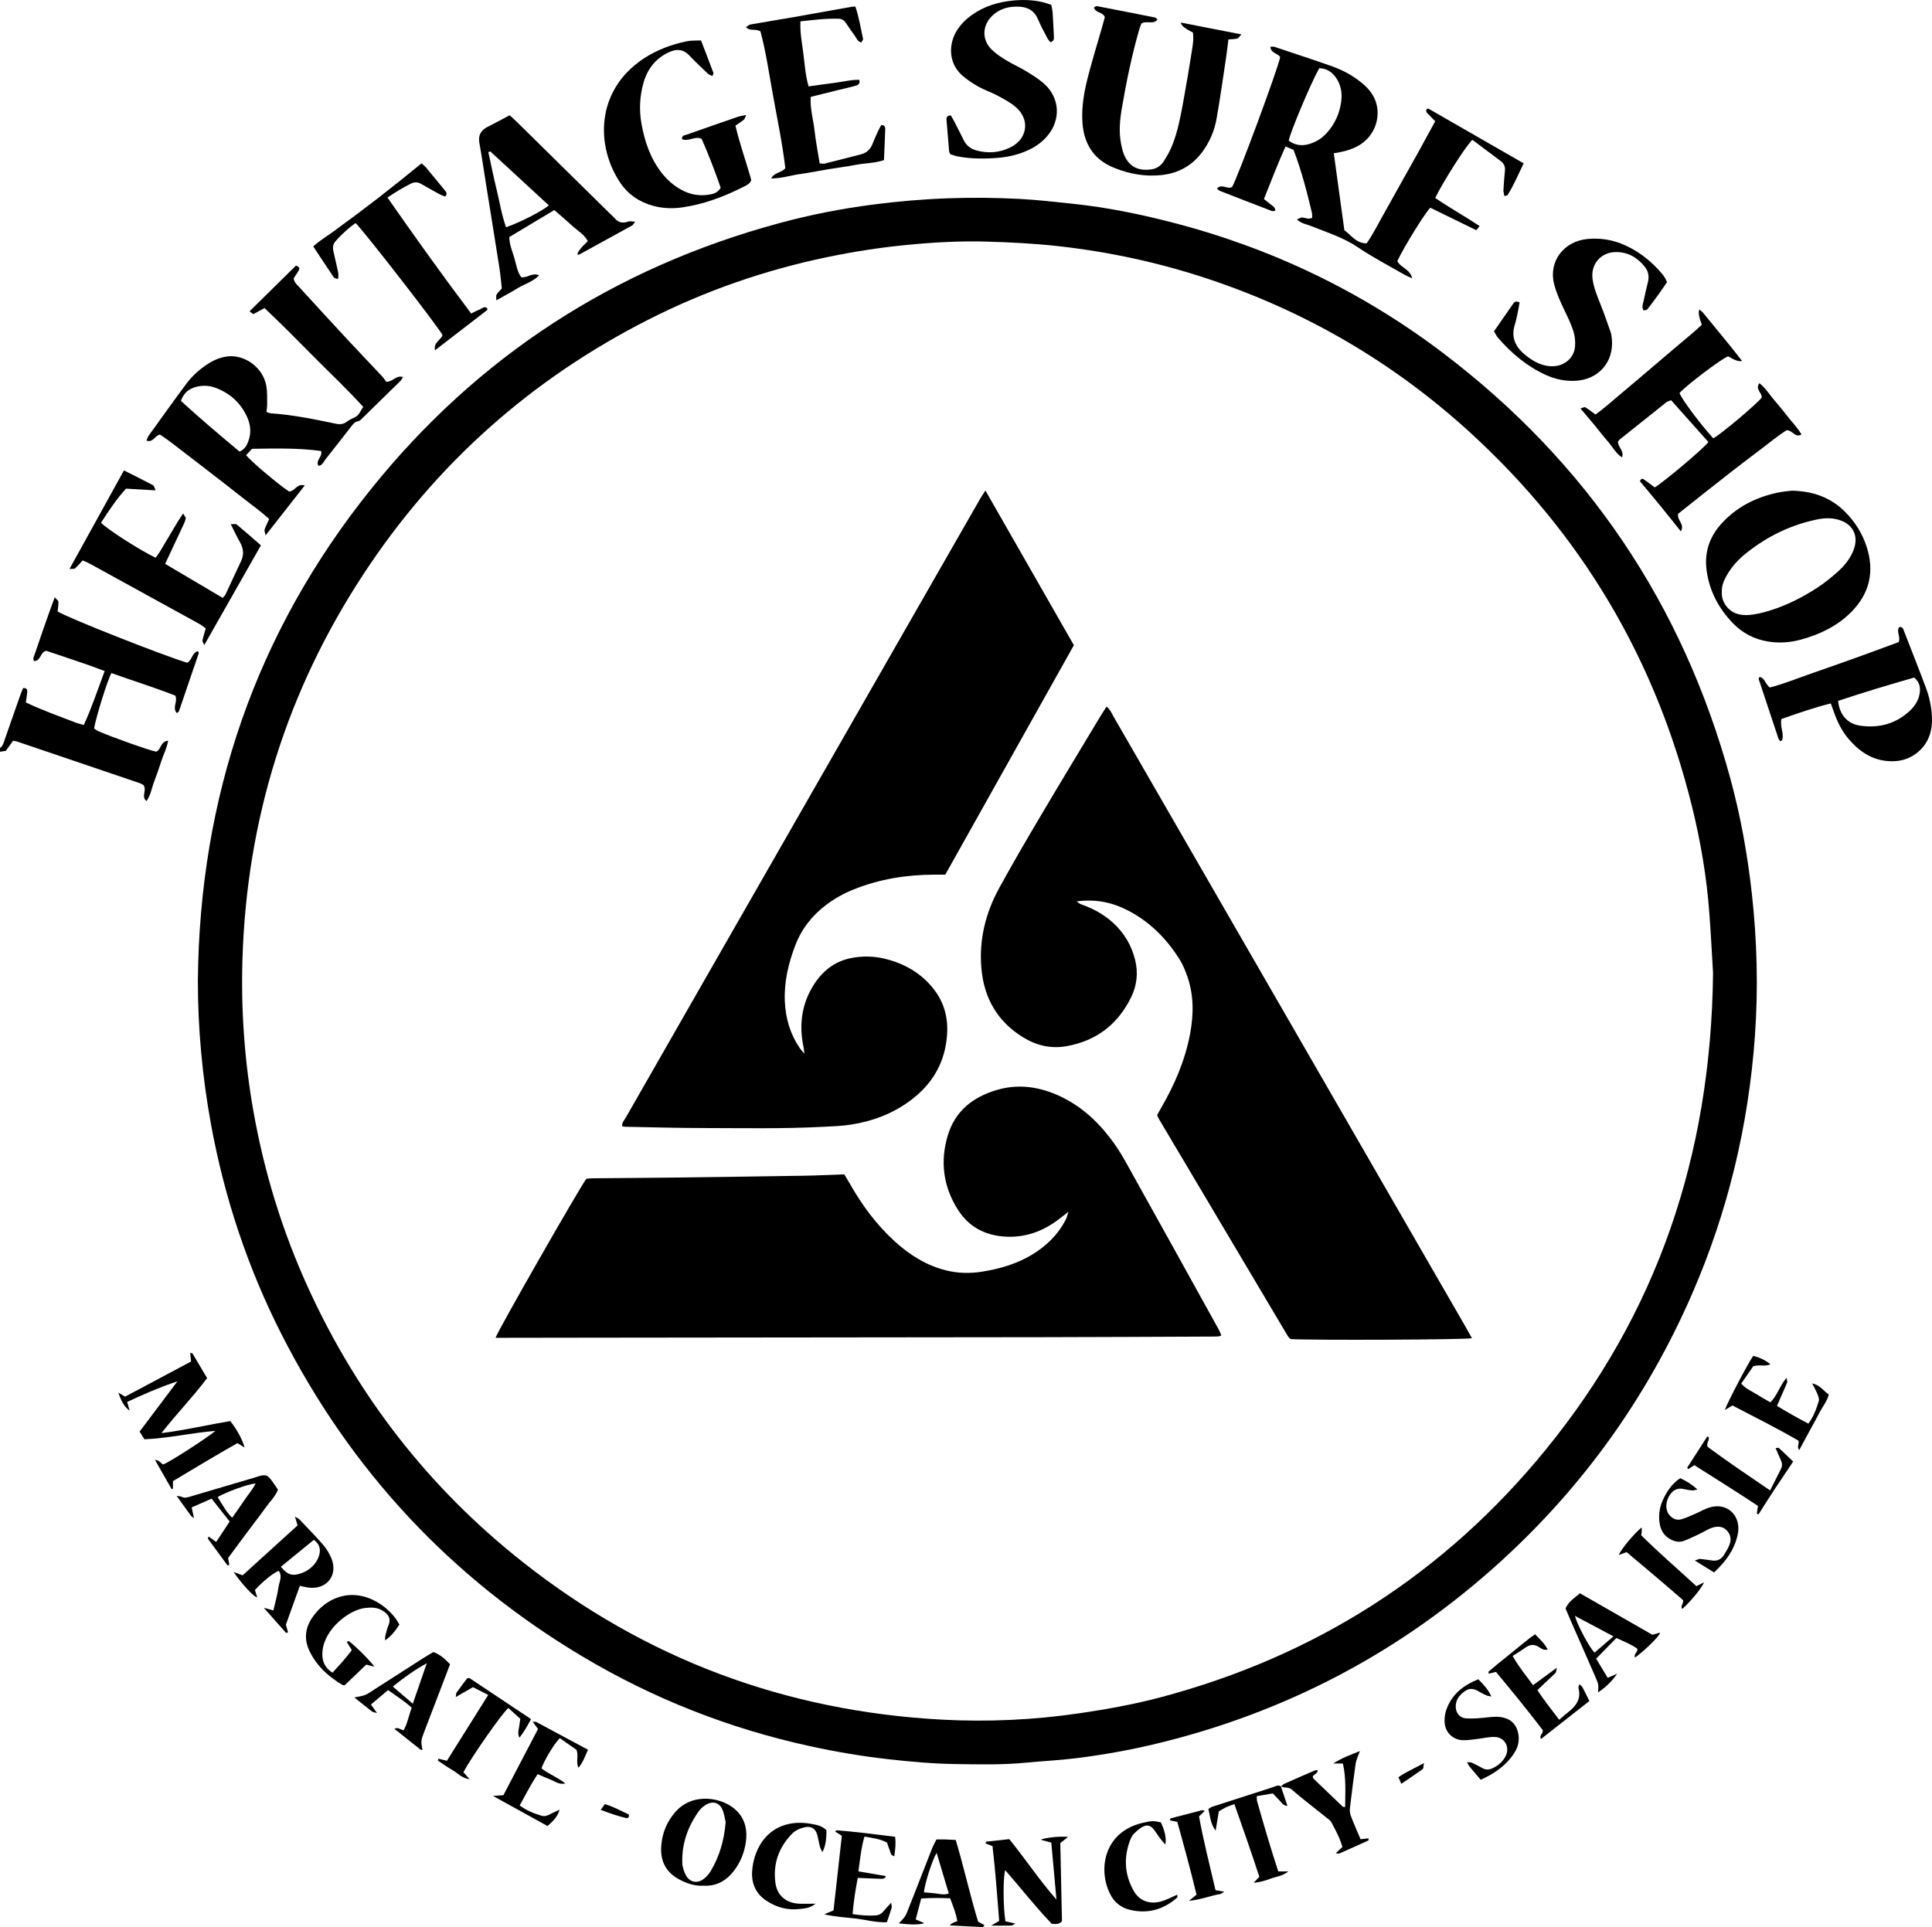 <svg xmlns="http://www.w3.org/2000/svg" id="Layer_1" viewBox="0 0 2246.05 2240.73"><path d="M0,869.82c3.51-2.44,4.28-6.43,5.56-10.07,6.03-17.1,11.95-34.23,17.97-51.33,1.03-2.93,2.33-5.77,3.38-8.36,4.12-.25,5.03,1.85,4.75,4.66-.38,3.83-1.03,7.63-1.64,12.04,19.07,9.15,38.5,15.87,57.61,23.32,2.89,1.13,5.96,1.79,9.79,2.91,9.46-20.56,16.24-41.34,24.28-62.73-23.08-8.89-46.01-16.03-67.99-23.57-7.26,1.65-6.03,12.1-14.34,12-.27-1.51-.85-2.64-.56-3.48,7.89-23.12,15.74-46.26,24.8-70.71,2.19,2.56,4.26,3.88,4.3,5.26.13,3.82-.59,7.66-.94,11.18,9.92,6.79,123.4,51.59,150.73,59.66,5.72-2.86,5.37-11.51,12.23-13.47.58,1.01,1.34,1.75,1.2,2.18-7.61,22.53-15.28,45.04-23.04,67.53-.29.84-1.41,1.38-2.47,2.36-5.71-6.32,1.25-13.2-1.75-20.34-24.02-9.42-49.39-17.3-74.3-26.21-4.12,6.66-17.96,50.89-20.17,64.38,1.57,1.02,3.2,2.41,5.07,3.23,16.07,7.07,59.63,22.42,67.09,23.74,5.91-2.35,4.89-11.95,13.91-12.77-1.5,8.71-5.35,15.88-7.8,23.44-2.63,8.11-5.41,16.18-8.46,24.14-2.86,7.45-3.86,15.69-8.95,22.67-6.55-5.53.78-11.98-3.35-18.59-.65-.33-2.7-1.68-4.96-2.45-47.39-16.13-94.8-32.2-142.21-48.25-1.29-.44-2.71-.51-4.57-.84-2.71,3.78-5.36,7.47-8.37,11.68-2.01.31-4.42.69-6.82,1.07,0-1.42,0-2.85,0-4.27Z"></path><path d="M230.03,1140.35c1.93-213.04,67.15-404.28,200.56-570.75,124.47-155.31,283.91-258.46,476.21-310.37,35.34-9.54,71.26-16.56,107.54-21.3,29.25-3.82,58.64-6.33,88.19-7.38,27.43-.98,54.82-.71,82.17.7,21.27,1.1,42.49,3.57,63.68,5.82,38.21,4.06,75.76,11.68,112.96,21.23,115.79,29.74,221.7,80.32,316.83,152.59,166.99,126.86,278.12,291.8,333.4,494.16,12.02,43.99,20.02,88.77,25.05,134.11,6.1,55,7.49,110.08,3.57,165.25-7.41,104.17-31.4,204.39-73.11,300.21-51.88,119.18-125.77,222.83-221.79,310.4-115.33,105.18-249.15,175.88-400.91,212.49-31.09,7.5-62.58,13.08-94.3,17.01-19.03,2.36-38.25,3.17-57.35,5.06-27.36,2.7-54.77,1.98-82.16,1.6-26.32-.36-52.52-2.75-78.7-5.72-30.39-3.44-60.45-8.55-90.31-15.07-93.84-20.48-182.11-55.19-264.56-104.37-152.83-91.15-269.43-216.36-349.94-374.99-39.2-77.24-66.24-158.67-81.81-243.93-10.1-55.3-15.26-111.91-15.23-166.75ZM1991.52,1131.45c-1.05-17.26-2.38-43.55-4.33-69.81-3.1-41.96-10.14-83.36-20.22-124.16-42.24-170.95-128.15-316.15-258.23-434.9-88.44-80.73-189.66-140-303.28-177.97-57.47-19.21-116.31-31.93-176.58-38.56-26.93-2.96-53.91-4.27-80.9-5.1-31.67-.97-63.35.84-94.86,3.94-30.74,3.03-61.26,7.79-91.57,14.1-72.08,15-141.05,38.89-206.68,72.1-137.03,69.35-248.1,168.15-332.34,296.54-89.22,135.98-135.84,285.62-140.67,448.23-1.76,59.25,2.44,118.04,12.79,176.44,12.61,71.12,33.66,139.59,63.67,205.27,57.53,125.94,140.27,232.38,248.85,318.29,142.96,113.11,306.01,173.9,487.85,183.67,53.69,2.88,107.37.36,160.74-7.52,31.31-4.62,62.41-10.22,92.96-18.31,180.38-47.79,330.47-143.55,448.31-288.09,129.12-158.38,192.08-341.06,194.49-554.16Z"></path><path d="M1550.59,178.15c4.17,30.4,8.19,59.61,12.3,89.58,7.69,5.22,13.16,15.13,25.87,15.28,7.45-10.56,13.37-22.68,19.99-34.35,6.84-12.07,13.53-24.22,20.3-36.33,6.6-11.8,13.26-23.56,19.8-35.39,6.53-11.8,12.94-23.66,19.64-35.93-2.6-2.68-4.76-4.94-6.94-7.17-1.89-1.92-4.61-3.5-3.11-6.8.97-.32,1.83-.92,2.22-.69,36.66,21,73.28,42.06,110.7,63.58-6.17,12.55-11.34,25.3-18.79,36.94-.4.62-1.85.57-3.69,1.07-.41-2.61-1.16-4.89-1.04-7.13.4-7.46,1.02-14.91,1.73-22.35.45-4.66-.99-8.27-4.8-11.09-11.12-8.25-22.16-16.6-33.05-24.78-6.77,5.81-33.73,48.15-43.21,67.56,16.46,11.32,34.1,21.12,51.61,32.71-1.31,1.66-2.28,2.89-3.82,4.82-18.05-8.82-35.83-17.52-53.43-26.12-5.96,5.55-30.27,44.87-38.4,61.94,3.44,7.68,14.64,9.07,17.3,20.19-3.96-1.85-6.45-2.79-8.73-4.11-18.16-10.5-36.93-20.12-54.23-31.91-17.01-11.59-36.2-17.35-54.79-24.91-5.14-2.09-11.05-2.66-16.26-7.54,2.41-1.02,4.06-2.29,5.72-2.31,3.75-.04,7.38,2.71,12.01.34-.08-1.81.15-3.91-.31-5.85-5.83-24.56-12.19-48.98-21.32-73.05-2.78-1.21-5.64-2.44-9.36-4.06-9.13,20.21-16.8,40.35-25.09,61.14,2.62,2.11,5.05,4,7.41,5.98,2.35,1.96,5.71,3.15,5.77,7.67-1.42.13-2.86.71-3.93.3-20.23-7.74-40.43-15.57-60.59-23.47-1.17-.46-2.04-1.67-3.28-2.71,5.69-6.16,11.9,1.47,17.53-1.76,5.36-7.84,54.04-139.11,55.9-150.99-2.53-4.78-10.79-4.14-11.3-12.07,1.93,0,3.36-.34,4.54.05,22.55,7.53,45.17,14.88,67.56,22.84,12.43,4.42,24,10.8,34.26,19.25,8.13,6.69,14.6,14.61,17.12,25.11,4.24,17.69-3.45,36.46-18.83,46.35-7.92,5.09-16.74,7.67-25.87,9.42-1.7.33-3.43.5-5.11.74ZM1533.67,79.33c-9.84,17.49-34.13,75.36-35.42,84.29,6.61,4.64,13.8,6.36,21.94,4.34,8.93-2.21,16.37-6.79,22.44-13.56,9.29-10.35,14.74-22.57,16.59-36.28,1.32-9.79-.2-19.18-5.89-27.52-4.62-6.75-10.75-11.06-19.67-11.27Z"></path><path d="M370.15,541.61c-3.61-6.57,5.33-10.72,3.08-17.21-26.36-3.65-53-2.91-80.26-2.54-2.21,2.37-4.57,4.9-6.85,7.34,5.25,6.96,37.05,33.8,49.78,42.21,6.68.35,9.24-9.76,18.4-6.96-15.21,19.39-29.78,37.96-45.55,58.06-.64-3.43-1.64-5.36-1.15-6.78,1.36-3.96,3.33-7.71,5.35-12.18-10.29-9.41-21.33-17.15-31.83-25.51-10.58-8.42-21.32-16.66-32.01-24.94-10.41-8.07-20.8-16.16-31.3-24.12-10.75-8.14-21.16-16.77-31.8-23.68-6.26,1.19-7.89,9.76-15.74,6.99,1.04-2.28,1.59-4.35,2.76-5.97,14.55-20.21,29.02-40.49,43.89-60.46,6.4-8.59,14.4-15.79,23.32-21.79,7.73-5.2,15.96-8.89,25.57-9.75,18.94-1.69,40.02,12.93,43.81,34.44,1.16,6.58.87,13.45.99,20.18.06,3.16-.46,6.33-.77,10.06,1.82.6,3.36,1.47,4.96,1.58,25.6,1.74,50.67,6.9,75.7,12.12,5.03,1.05,8.84.64,12.85-2.47,2.73-2.11,5.99-3.61,9.17-5.04,5.05-2.27,6.34-7.34,9.81-12.01-18.19-20.05-37.83-38.55-56.81-57.66-19.02-19.15-37.92-38.43-57.99-57.32-4.59,2.49-8.56,4.65-13.04,7.09-1.14-.83-2.46-1.79-4.44-3.24,18.39-18.12,36.34-35.8,54.02-53.23,3.8,1.27,4.72,3.19,3.08,5.94-1.82,3.04-3.83,5.96-5.7,8.83.51,4.94,4.07,7.66,6.87,10.73,18.49,20.24,37.01,40.46,55.66,60.55,13.08,14.09,26.43,27.93,39.56,41.97,2.42,2.59,4.38,5.6,5.6,7.18,8.16-.29,11.46-8.11,19.35-5.58-1.19,1.85-1.84,3.39-2.93,4.47-14.45,14.25-28.95,28.45-43.49,42.6-1.74,1.69-3.69,4.04-5.77,4.32-3.77.51-5.54,2.95-7.47,5.41-10.33,13.16-20.53,26.42-30.92,39.53-2.08,2.63-3.22,6.54-7.78,6.86ZM278.51,525.11c5.89-2.59,8.23-6.96,10.03-11.6,3.79-9.8,2.94-19.57-1.39-28.93-7.51-16.21-19.77-27.36-36.55-33.65-6.17-2.31-12.53-2.86-18.85-1.89-9.98,1.54-17.7,6.38-21.42,17.15,22.41,20.43,45.27,39.86,68.18,58.92Z"></path><path d="M1986.12,514c-14.35-16.1-28.76-32.26-43.34-48.61-2.24.9-4.08,1.2-5.35,2.21-18.13,14.36-36.19,28.81-54.24,43.27-.81.65-1.38,1.59-2.21,2.59-.25,6.24,7.39,10.55,4.72,18.35-7.45-4.75-11.01-12.24-16.2-18.17-5.39-6.15-10.32-12.7-15.54-19.01-5.21-6.3-10.51-12.53-16.56-19.73,2.38-.61,4.58-1.92,5.64-1.3,3.92,2.3,7.47,5.24,11.77,8.38,11.29-8.07,21.15-17.23,31.49-25.77,10.42-8.61,20.65-17.47,30.96-26.22,10.31-8.75,20.67-17.45,30.92-26.27,10.19-8.77,20.8-17.07,30.27-26.1q-5.03-13.41-2.92-17.62c1.4,1.1,2.95,1.93,3.98,3.18,15.21,18.7,30.78,37.11,45.73,56.51q-5.06,1.49-16.22-5.41c-8.16,3.12-48.76,33.83-56.48,42.73,2.91,7.67,23.34,35.12,39.21,52.65,8.79-4.6,51.29-40.39,56.32-47.38.61-5.66-7.98-9.6-2.73-16.72,7.25,5.54,11.57,12.95,17.01,19.32,5.55,6.49,11.01,13.07,16.24,19.82,5.16,6.65,11.24,12.64,15.73,20.52-7.67,4.05-10.06-4.68-17.05-5.04-10.29,6.24-20.56,14.97-31.29,23.01-10.82,8.11-21.55,16.34-32.24,24.62-10.69,8.28-21.31,16.66-31.92,25.04-10.57,8.35-21.1,16.75-30.89,24.53-1.61,7.67,7.97,11.97,3.16,20.48-8.32-10.37-15.96-20.03-23.74-29.56-7.87-9.64-15.9-19.16-23.79-28.65.76-3.01,2.64-3.55,4.78-2.08,4.31,2.98,8.43,6.25,12.36,9.19,11.83-7.27,57.22-45.67,62.44-52.77Z"></path><path d="M1386.78,37.72q-14-6.71-13.89-11.47c22.97,4.49,45.77,8.95,70.31,13.75-2.38,2.46-3.41,4.45-4.85,4.82-3.01.77-6.23.69-10.25,1.03-.97,7.55-1.77,14.89-2.87,22.18-3.5,23.19-6.78,46.43-10.81,69.53-2.4,13.77-7.7,26.63-15.93,38.08-11.87,16.53-27.91,25.76-48.22,27.93-19.21,2.05-37.5-1.33-55.2-8.49-23.66-9.58-35.05-27.83-36.69-52.79-1.28-19.45,2.49-38.28,7.43-56.88,4.83-18.2,10.36-36.21,15.55-54.31,1.16-4.04,2.22-8.11,3.09-11.28-2.77-6.36-10.76-4.4-12.7-11.09,1.15-.57,2.41-1.81,3.4-1.62,22.65,4.32,45.27,8.78,67.88,13.31.85.17,1.51,1.35,2.58,2.36-5.05,6.28-12.36.73-18.64,4.49-.61,1.65-1.73,4.2-2.5,6.85-8.77,30.44-15.13,61.44-20.41,92.64-2.25,13.3-3.41,26.88-.77,40.37.81,4.17,1.72,8.4,3.3,12.31,5.78,14.34,16.61,19.88,32.58,17.4,5.95-.93,10.65-4.44,13.76-9.31,3.8-5.95,7.34-12.21,9.94-18.75,6.47-16.26,9.61-33.46,12.76-50.58,3.6-19.58,6.84-39.22,9.97-58.88,1.1-6.95,2.34-13.98,1.19-21.62Z"></path><path d="M2083.12,570.54c25.75.6,45.39,8.36,61.6,24.36,11.59,11.44,20.09,24.95,25.18,40.34,9.59,28.99,3.77,54.79-17.81,76.5-16.19,16.28-36.33,25.86-58.19,31.92-12.79,3.55-25.88,4.43-39.04,2.19-15.55-2.64-29.05-9.69-39.96-20.89-16.52-16.97-27.33-37.1-30.76-60.79-2.98-20.6,2.6-38.87,16.28-54.34,17.55-19.85,40.08-31.34,65.72-36.92,6.55-1.43,13.32-1.88,16.97-2.37ZM2001.73,687.72c-.42,6.14,1.17,11.48,4.6,16.29,6.76,9.49,16.74,11.92,27.33,11.05,8.05-.67,16.1-2.73,23.86-5.12,19.82-6.12,38.21-15.49,55.51-26.8,8.3-5.42,16.09-11.76,23.49-18.38,8.27-7.39,15.23-16.06,18.89-26.76,5.3-15.52-1.52-28.44-17.18-33.39-8.39-2.65-16.86-2.39-25.3-.69-30.91,6.22-58.41,19.75-82.99,39.34-8.97,7.15-16.64,15.55-22.38,25.56-3.38,5.91-6.09,12.09-5.84,18.91Z"></path><path d="M2071.1,835.93c-2.3,9.01,3.52,16.85.55,24.9-.16.44-1.2.56-2.26,1.02-.66-1.12-1.57-2.2-1.99-3.45-7.66-22.9-15.28-45.81-22.83-68.75-.17-.5.46-1.26.99-2.59,6.38,1.32,6.57,8.59,12.05,12.35,16.25-4.25,32.62-10.89,49.26-16.68,17.1-5.95,34.18-11.94,51.22-18.07,16.64-5.99,33.21-12.18,49.18-18.05,2.63-6.48-2.96-12.07.57-17.42,4.24-.88,4.81,2.46,5.77,4.93,8.79,22.5,17.67,44.97,26.1,67.61,2.46,6.62,4.12,13.65,5.17,20.65,1.52,10.21,1.96,20.52-1.04,30.68-5.38,18.2-21.89,31.04-40.91,32-23.05,1.17-40.24-9.57-54.36-26.48-7.37-8.82-12.46-19-16.24-29.83-1.16-3.32-2.39-6.6-3.93-10.82-19.85,4.87-38.68,11.69-57.28,18.03ZM2136.88,814.98c1.55,15.96,10.8,26.65,25.57,28.79,21.79,3.15,41.6-2,57.97-17.43,5.5-5.18,9.63-11.41,11.09-19.01,1.33-6.89.78-13.37-6.05-19.52-29.2,8.38-58.86,17.22-88.59,27.17Z"></path><path d="M815,47.04c5.1,13.3,9.83,25.52,14.41,37.79.27.73-.66,1.91-1.3,3.58-1.95-1.03-3.99-1.61-5.35-2.91-7.22-6.87-14.49-13.71-21.33-20.95-6.92-7.32-14.64-7.95-23.3-4.04-15.63,7.07-25.29,19.3-29.95,35.51-4.49,15.62-5.29,31.52-2.47,47.57,3.68,20.95,10.37,40.65,23.67,57.63,6.22,7.94,13.64,14.47,22.51,19.36,9.67,5.34,19.99,7.44,30.87,5.96,5.55-.75,11.3-1.83,15.08-8.18-6.56-19.06-13.92-38.22-22.09-56.84-7.86-3.98-15.36,3.76-22.93.21-.29-4.52,3.41-4.44,5.74-5.26,19.74-7.02,39.54-13.87,59.35-20.68,2.55-.88,5.29-1.21,9.5-2.13-1.24,2.78-1.49,4.57-2.52,5.41-2.97,2.43-6.25,4.47-9.88,6.99,4.98,21.77,12.64,42.43,18.37,63.36-1.63,4.43-5.46,5.99-8.84,7.71-22.61,11.5-46.19,20.39-71.39,24.02-11.28,1.62-22.76,1.19-33.91-1.85-15.67-4.27-28.54-12.78-37.75-26.23-28.81-42.05-29.88-107.79,27.18-145.21,15.37-10.08,32.32-16.32,50.21-19.95,4.78-.97,9.84-.59,16.12-.89Z"></path><path d="M644.41,244.24c-17.68,10.61-34.98,21-52.34,31.41.16,8.93,3.55,16.45,5.84,24.16,2.28,7.71,3.26,15.98,8.04,22.5,7.09,1.15,12.69-5.73,20.78-2.19-7.26,7.58-16.72,9.97-24.58,14.8-7.81,4.8-15.94,9.08-25.1,14.25,0-2.93-.63-5.07.14-6.42,1.37-2.41,3.59-4.34,6.19-7.31-.85-7.47-1.48-15.57-2.73-23.58-5.11-32.66-10.43-65.29-15.65-97.93-2.53-15.79-4.8-31.63-7.65-47.36-1.65-9.08,1.43-15.05,9.54-19.08,8.53-4.25,16.89-8.86,25.66-13.5,3.1,2.89,5.72,5.21,8.22,7.67,35.99,35.44,71.97,70.91,107.95,106.36,1.77,1.75,3.74,3.33,5.34,5.22,4.41,5.18,9.48,6.99,16.11,4.4,1.92-.75,4.41-.01,8.17.08-1.76,2.39-2.29,3.8-3.29,4.36-20.51,11.36-41.07,22.64-61.65,33.89-.54.3-1.34.13-2.02.18q-.53-4.04,12.02-15.79c-4.3-7.92-12.26-12.3-18.6-18.2-6.49-6.03-13.3-11.71-20.38-17.91ZM570.08,176.13c-.79.23-1.57.46-2.36.69,3.16,14.49,6.03,29.04,9.57,43.44,3.6,14.66,5.9,29.68,11.03,43.98,16.34-5.62,42.55-19.06,49.7-25.48-22.67-20.9-45.31-41.77-67.95-62.64Z"></path><path d="M191.96,655.62c22.93,13.56,44.86,26.53,66.96,39.59,1.47-1.74,2.64-2.66,3.21-3.87,6.04-12.86,11.89-25.82,18-38.65,3.69-7.74,3.05-14.93-1.19-22.29-3.69-6.4-6.75-13.16-10.67-20.91,3.23.15,5.81-.54,7,.45,9.53,7.9,18.79,16.11,28.05,24.17-22.03,38.8-43.56,76.7-65.83,115.91-1.09-2.64-2.37-4.19-2.11-5.41.94-4.48,2.4-8.85,3.82-13.82-2.38-1.75-4.45-3.66-6.84-4.98-42.66-23.52-85.35-46.99-128.06-70.42-2.44-1.34-5.08-2.34-8.17-3.74-3.04,3.24-5.72,6.51-8.88,9.23-1.08.93-3.38.43-6.45.71,21.48-38.89,42.19-76.4,63.29-114.6,11.86,5.98,22.97,11.46,33.91,17.26,1.24.66,1.54,3.1,2.83,5.94-12.32-.72-23.18-1.35-34.3-2-11.48,12.35-20.2,26.11-29.08,39.58,6.37,7.15,45.13,31.98,63.42,40.75,1.55-2.14,3.34-4.28,4.76-6.64,6.97-11.58,13.8-23.25,20.75-34.84,1.79-2.98,3.8-5.83,6.52-9.97,1.5,2.75,3.27,4.47,3.01,5.81-.59,3.07-2.02,6.02-3.36,8.9-6.6,14.17-13.28,28.3-20.6,43.88Z"></path><path d="M884.09,36.54c-5.72-3.75-11.99.38-16.85-5.03,2.05-1.23,3.54-2.75,5.23-3.05,16.78-2.96,33.6-5.63,50.39-8.57,22.37-3.91,44.72-8,67.08-11.98,1.32-.24,2.7-.17,4.5-.26,4.17,12.41,6.17,25.03,8.87,37.45.27,1.23-1.3,2.85-2.03,4.3-4.55-1.26-5.52-5.1-7.56-7.83-3.62-4.84-6.96-9.89-10.34-14.91-1.9-2.82-4.3-4.68-7.82-4.82-14.92-.6-29.63,1.35-45.02,3-.65,13.51,2.01,26.02,3.55,38.55,1.5,12.21,2.31,24.62,5.94,37.09,10.27-1.42,20.04-2.91,29.86-4.09,9.73-1.16,19.31-3.86,29.1-3.55,1.34,5.21-2.13,6.28-5.12,7.11-6.84,1.89-13.79,3.36-20.68,5.05-9.96,2.45-19.9,4.95-30.7,7.64-.95,13.55,3.02,26.23,4.46,39.1,1.42,12.65,3.88,25.18,5.96,38.2,2.4.14,4.2.66,5.77.27,14.11-3.5,28.18-7.15,42.26-10.77,6.71-1.73,11.07-5.92,13.54-12.41,2.02-5.31,4.44-10.47,6.8-15.64.99-2.17,2.31-4.2,3.34-6.04,4.16.08,4.57,2.72,4.49,5.22-.38,11.71-.94,23.41-1.45,35.58-10.83,3.71-21.93,3.45-32.6,5.51-10.8,2.09-21.74,3.42-32.6,5.22-10.85,1.79-21.63,4.08-32.53,5.54-10.62,1.42-21,5.09-33.42,5.06,4.16-7.44,11.86-6.24,16.47-11.92-3.33-28.32-9.31-57.17-14.57-86.1-4.49-24.71-8.09-49.65-14.31-72.92Z"></path><path d="M1104.84,179.33c-.84-1.8-1.35-2.42-1.41-3.08-1.07-12.39-2.1-24.78-3.08-37.18-.23-2.9,1.02-4.7,5.01-4.91,1.59,2.82,3.39,5.78,4.97,8.85,3.42,6.63,6.76,13.31,10.07,20,3.03,6.15,8.09,10.06,14.43,11.84,13.87,3.88,27.57,2.75,40.42-3.77,19.02-9.66,22.26-31.61,6.42-45.87-6.22-5.61-13.96-9.69-21.41-13.73-7.47-4.06-15.7-6.74-23.09-10.9-6.75-3.81-13.41-8.17-19.11-13.4-15.06-13.81-14.42-33.14-8.59-46.11,4.5-10,11.86-17.63,20.72-23.89,14.32-10.12,30.56-14.95,47.75-16.58,11.34-1.08,22.75-.77,33.95,1.83,3.4.79,6.69,2.06,10.27,3.18.59,3.23,1.37,5.95,1.55,8.72.61,9.23,1.03,18.47,1.49,27.7.14,2.87.34,5.83-4.09,7.01-1.05-1.39-2.52-2.83-3.42-4.57-3.76-7.25-7.81-14.41-10.9-21.95-4.03-9.85-11.48-14.13-21.46-14.71-12.16-.71-23.31,2.11-32.24,10.97-11.38,11.3-11.64,27.77-.12,38.97,4.79,4.65,10.49,8.51,16.23,12,7.88,4.79,16.39,8.56,24.26,13.37,7.24,4.43,14.61,8.99,20.84,14.67,17.92,16.36,19.07,41.56,3.38,60.21-6.78,8.06-15.28,13.69-24.94,17.77-10.59,4.48-21.72,6.95-33.03,7.82-15.6,1.2-31.28,1.21-46.76-1.81-2.74-.53-5.37-1.6-8.12-2.45Z"></path><path d="M1736.86,385.21c7.64-11,15.11-21.8,22.63-32.56,1.72-2.46,3.99-2.42,7.1-1.04-.7,3.92-1.27,7.7-2.06,11.42-1.04,4.87-1.97,9.79-3.46,14.53-4.75,15.1,1.04,26.36,12.61,35.56,9.66,7.68,20.07,13.42,33.04,12.66,12.6-.74,23.23-9.99,24.32-22.63.51-5.87-.05-12.22-1.82-17.82-2.67-8.42-6.58-16.48-10.42-24.47-4.77-9.95-9.35-19.87-12.09-30.68-6.55-25.81,10.84-49.68,38.96-52.31,15.19-1.42,29.74,1.04,43.65,7.36,16.84,7.65,30.87,18.9,42.76,32.95,1.15,1.36,2.23,2.79,3.16,4.3.92,1.5,1.62,3.13,2.82,5.48-7.22,10.69-14.76,21.38-22.9,31.64-.81,1.02-2.98.97-4.45,1.4-2.43-4.12-.67-7.55.03-10.9,1.52-7.31,3.14-14.6,4.99-21.83,1.71-6.69.69-12.76-3.6-18.11-8.69-10.84-19.74-17.3-33.96-17.06-17.23.29-29.05,14.2-26.74,31.35,1.39,10.32,5.43,19.83,9.24,29.43,4.18,10.56,7.94,21.29,11.68,32.01.92,2.65,1.28,5.54,1.54,8.36,2.49,27-15.89,47.5-43.06,48.57-12.04.47-23.36-2.07-34.13-7.02-21.71-9.99-39.57-25.06-55.14-42.98-1.8-2.07-2.95-4.72-4.71-7.59Z"></path><path d="M547.77,364.56c3.83-1.85,6.86-3.56,10.08-4.79,2.69-1.03,5.21-4.33,8.6-1.3,0,.76.28,1.79-.04,2.03-19.85,15.37-39.75,30.68-60.71,46.82-1.92-9.57,7-11.71,8.71-17.73-3.79-8.05-87.72-116.39-100.91-130.2-6.3,3.66-21.53,17.92-24.7,22.83-2.13,3.31-1.96,6.67-1.12,10.24,1.62,6.92,3.15,13.86,4.7,20.8.77,3.42,1.72,6.83.44,11.2-1.89-.71-3.98-.82-4.7-1.86-7.96-11.71-15.71-23.56-23.94-36.02,8.33-7.8,17.73-12.86,26.07-19.27,8.17-6.28,16.61-12.23,24.86-18.41,8.54-6.4,17.04-12.85,25.47-19.38,8.15-6.32,16.23-12.73,24.28-19.17,8.31-6.64,16.55-13.37,25.24-20.41,2.1,1.97,4.02,3.43,5.53,5.25,7.29,8.74,14.48,17.56,21.7,26.36,1.65,2.01,3.03,4.09.1,6.99-1.95-.8-4.24-1.51-6.3-2.63-7.18-3.91-14.32-7.88-21.39-11.99-4.04-2.35-7.79-2.52-12.08-.4-9.24,4.58-17.98,9.92-27.19,16.23,31.76,45.58,63.73,90.24,97.31,134.82Z"></path><path d="M199.52,1731.48c-6.2-10.87-12.4-21.74-19.29-33.83,5.48-.17,6.55,4.42,9.66,5.17,7.69-3.05,48.37-29.16,60.58-39.02-28.12,2.27-54.92,8.64-82.55,9.76-1.95-3.05-3.61-5.65-5.66-8.88,14.76-19.63,29.38-39.07,43.99-58.5-20.09,6.67-39.13,14.89-58.43,23.96,1.08,3.75,1.99,6.93,2.9,10.11-7.34-5.1-10.1-12.82-13.21-20.96,2.46,1.47,4.92,2.94,7.89,4.71,25.38-13.53,51.03-27.21,76.74-40.92-.4-3.74-.71-6.72-1.04-9.89,1.38.22,2.4.1,2.62.47,5.64,9.39,11.2,18.84,17.06,28.76-16.53,22.06-35.48,41.35-53.11,63.99,28.03-3.56,53.99-9.66,79.95-14.04,6.82,8.01,14.65,22.24,16.66,30.76-2.9-1.81-5.08-3.17-8.19-5.12-24.83,13.93-49.6,29.09-75.02,44.19v8.85c-.52.14-1.04.29-1.55.43Z"></path><path d="M345.95,1773.75c-1.04-3.49-1.78-5.97-3.04-10.18,2.85,1.68,4.22,2.14,5.1,3.06,9.31,9.81,18.83,19.45,27.68,29.65,3.9,4.49,7.1,9.89,9.43,15.38,8.25,19.43-4.78,36.66-25.76,34.42-3.45-.37-6.84-1.33-10.78-2.12-5.42,15.08-10.67,29.71-16.24,45.2.71,2.47,1.63,5.7,2.51,8.78-.96.44-1.25.65-1.55.68-.33.03-.81,0-.99-.22-8.03-9.02-16.03-18.07-25.61-28.9,4.85,1.35,7.57,2.11,11.09,3.09,2.04-8.94,4.7-17.76,5.9-26.78.84-6.27,5.06-12.86.3-19.36-6.96,3.05-17.97,11.95-27.62,22.37.8,2.55,1.7,5.43,2.58,8.27-2.9,1.04-18.79-16.33-27.32-29.22,3.89,1.46,6.63,2.48,10.41,3.9,21.16-19.22,42.7-38.79,63.89-58.04ZM326.51,1821.79c6.12,7.39,10.85,10.02,16.93,9.19,12.37-1.69,23.81-10.25,27.48-22.17,2.1-6.83,1.04-13.2-6.07-18.29-12.68,10.35-25.23,20.58-38.34,31.27Z"></path><path d="M817.72,2192.61c-9.02.58-17.45-2.05-25.54-5.95-17.13-8.26-24.83-21.42-23.45-40.36,1.07-14.61,6.36-27.6,15.85-38.8,20.7-24.44,56.88-17.67,72.44-1.37,9.63,10.08,11.96,22.47,10.09,35.64-1.71,12.1-6.15,23.4-13.61,33.21-8.91,11.71-20.42,18.55-35.78,17.63ZM843.62,2118.78c-.85-3.41-1.55-9.53-3.91-14.93-3.44-7.85-11.31-9.92-18.69-5.51-2.99,1.78-5.98,4.09-8.01,6.86-13.18,17.99-20.41,38.14-19.84,60.56.13,5.1,1.92,10.61,4.43,15.1,4.59,8.19,13.56,9.52,20.89,3.6,2.99-2.41,5.74-5.44,7.7-8.74,9.94-16.75,15.59-34.92,17.43-56.95Z"></path><path d="M1228.19,2208.78c-2-22.07-4-44.14-6-66.27-4.43-1.2-7.95-2.16-12.44-3.37,6.52-2.6,22.43-4.17,31.98-3.24-3.24,2.56-5.71,4.51-9.07,7.16.63,30.02,1.28,60.53,1.92,90.8-3.15,3.73-6.98,3.63-11.9,3.02-18.71-19.43-35.69-41.32-54.03-62.28-2.63,7.47-2.48,43.6.2,59.38,3.11.73,6.42,1.51,11.59,2.72-2.56,1.32-3.56,2.27-4.57,2.29-7.42.13-14.84.07-23.64.07,3.39-1.98,5.89-3.45,9.38-5.49-2.3-28.62-4.34-57.9-7.77-86.98-3.15-1.22-5.64-2.19-8.2-3.18.54-1.06.76-1.99,1.08-2.02,8.77-1.01,17.54-1.93,26.62-2.9,18.9,23.32,35.13,47.86,54.86,70.29Z"></path><path d="M400.75,1959.48c-1.51,0-1.95.14-2.21-.02-16.58-9.74-30.43-22.33-38.82-39.84-6.1-12.73-5.22-25.68,2.56-37.64,16.01-24.63,46.22-36.5,76.22-19.06,8.08,4.7,15.02,10.79,20.78,18.14,1.92,2.45,3.37,5.27,5.06,7.96-4.64,6.92-8.98,13.12-16.69,18.37.12-2.74-.04-4.04.28-5.21,1.11-4.12,2.02-8.34,3.66-12.25,3.55-8.49-.86-13.33-6.54-16.95-6.46-4.12-13.55-4.08-20.64-3.25-18.25,2.15-46.78,23.64-49.48,49.89-1.03,10.02,1.51,18.96,11.66,25.31,7.67-8.47,15.46-16.59,22.39-26.28-1.98-3.23-3.9-6.35-5.88-9.57,1.27-.47,2.17-1.08,2.46-.86,7.72,5.72,25.6,23.57,29.69,29.79-3.32-.86-5.93-1.54-9.44-2.45-8.35,7.98-17,16.25-25.04,23.93Z"></path><path d="M1064.57,2231.87c4.06,1.74,6.91,2.96,10.01,4.29-5.3,1.96-16.05,2.02-29.68.22,2.64-2.92,5.52-5.29,7.32-8.3,2.17-3.62,3.47-7.78,5.09-11.73,1.49-3.62,2.93-7.26,4.35-10.9,7.23-18.55,14.41-37.13,21.71-55.65,1.4-3.55,3.3-6.9,5.27-10.95,3.99,0,7.5-.07,11,.02,3.53.1,7.06.36,11.44.59,9.43,31.4,16.38,63.33,25.97,94.9,2.3,1.29,4.73,2.66,7.49,4.21-.8.88-1.46,2.19-2.06,2.17-12.77-.54-25.53-1.22-38.34-1.88q2.3-3.18,8.77-4.91c-1.4-9-4.88-17.36-8.3-26.63-10.96-.53-21.85-.59-33.69.2-2.05,7.87-4.08,15.66-6.35,24.36ZM1088.86,2154.48c-4.99,8.1-13.86,35.81-14.78,45.87,4.56.42,9.14.73,13.69,1.28,4.84.59,9.64,2.03,15.24.07-4.72-15.75-9.35-31.23-14.14-47.23Z"></path><path d="M491.2,2034.97c-1.09-.38-2.21-.48-2.96-1.07-9.71-7.67-19.37-15.42-29.72-23.68,4.61-2.5,7.06,1.38,10.76,1.64,4.37-7.8,5.95-16.85,9.3-26.18-8.16-7.67-17.79-13.47-27.39-20.52-6.86,5.77-13.28,11.16-19.96,16.79,2.39,3.35,4.21,5.9,7.06,9.88-2.91-.83-4.64-.86-5.74-1.7-6.68-5.15-13.21-10.48-20.59-16.38,5.07-1.12,9.14-1.46,12.72-2.96,3.89-1.63,7.35-4.29,10.94-6.59,19.16-12.27,38.28-24.59,57.45-36.84,3.56-2.27,7.27-4.3,10.84-6.4,8.05,2.97,13.65,8.24,19.28,14.18-3.08,8.11-6.08,16.06-9.12,23.99-6.73,17.59-13.53,35.15-20.21,52.75-4.74,12.49-4.67,12.52-2.67,23.11ZM496.18,1933.97c-14.21,7.77-26.74,16.77-39.51,27.09,8.1,6.96,15.32,13.16,23.23,19.96,5.66-16.37,10.97-31.71,16.28-47.05Z"></path><path d="M1920.99,1900.87c3.68-1.04,6.26-1.77,8.71-2.47,1.19,2.59-18.67,21.92-28.95,28.95-1.86-4.21,3.47-5.93,2.76-10.25-6.91-4.91-15.33-8.4-24.4-12.46-7.7,7.88-15.32,15.68-23.51,24.05,4.63,7.67,8.96,14.84,13.43,22.25,3.78-1.65,6.8-2.98,10.96-4.8-4.97,7.85-15.15,17.55-22.19,21.65.7-8.9.83-8.95-3.51-18.94-9.48-21.81-19.11-43.55-28.65-65.33-1.98-4.52-3.84-9.08-5.6-13.26,3.65-8.27,10.46-12.32,16.73-17.62,28.09,16.08,56.08,32.11,84.21,48.21ZM1875.72,1902.69c-15.79-8.39-30-15.94-44.82-23.81,2.97,10.89,16.9,36.97,22.86,42.73,6.85-5.9,13.76-11.85,21.96-18.92Z"></path><path d="M242.47,1786.63c2.9,2.05,5.6,3.96,8.85,6.26,5.28-7.97,10.33-15.61,15.68-23.68-7.04-8.93-13.79-17.49-20.99-26.63-8.07,3.55-15.46,6.8-23.18,10.19.86,3.99,1.61,7.47,2.7,12.55-2.18-1.75-3.1-2.22-3.65-2.98-5.2-7.16-10.33-14.36-16.52-22.99,3.12.57,4.76.52,6.03,1.18,3.21,1.67,6.14.69,9.25-.24,25.52-7.57,51.06-15.06,76.58-22.58,1.02-.3,1.99-.78,3.01-1.06,8.97-2.45,10.67-1.88,16.18,5.66,2.3,3.15,4.43,6.42,6.75,9.8-3.07,8.01-9.23,13.62-13.86,20.22-4.7,6.69-9.77,13.13-14.67,19.68-4.91,6.55-9.84,13.08-14.72,19.65-4.88,6.56-9.71,13.16-14.75,20.01.48,2.63.97,5.28,1.45,7.9-1.02.28-2.03.75-2.16.57-7.62-10.24-15.17-20.52-22.66-30.86-.24-.34.3-1.24.68-2.62ZM253.02,1740.73c5.39,8.57,9.68,16.99,16.89,24.08,4.82-6.93,9.39-13.22,13.66-19.7,4.34-6.59,9.79-12.51,13.6-20.21-9.16.86-33.48,9.63-44.15,15.83Z"></path><path d="M1489.24,2077.17c1.34-1.06,2.53-2.44,4.04-3.12,11.66-5.21,23.38-10.3,35.1-15.36.86-.37,1.91-.28,3.56-.48-.09,4.36-4.36,4.65-5.84,7.45.27.73.35,1.94.99,2.56,11.23,10.87,22.53,21.68,33.85,32.46.4.38,1.27.26,2.86.53.12-17.02,1.25-33.88-2.6-50.64h-11.32c10.58-6.7,20.09-10.05,31.13-14.52-1.13,2.84-1.73,4.16-2.19,5.54-.99,2.97-2.36,5.9-2.78,8.95-2.39,17.24-4.66,34.5-6.68,51.79-.36,3.04.07,6.46,1.15,9.32,3.4,8.92,7.3,17.66,11.21,26.95,3.31-.38,6.26-.72,9.28-1.07-.09,1.37.06,2.43-.21,2.55-11.29,5.14-22.61,10.22-33.98,15.2-.77.34-1.91-.17-3.93-.42,2.88-2.72,5.12-4.83,7.76-7.31-2.97-10.16-7.87-19.54-12.98-28.79-1.14-2.06-3.41-3.58-5.34-5.12-13.58-10.9-27.49-21.42-40.65-32.8-4.11-3.55-8.9-1.25-12.65-3.87,0,0,.21.22.21.22Z"></path><path d="M636.48,2123.23c-20.25-11.18-40.64-22.44-63.4-35,5.32-.36,8.15-.56,12.15-.83,13.2-25.25,26.66-51,40.25-77-2.08-2.77-3.88-5.17-6.2-8.25,2.04,0,3.23-.36,4.01.05,19.98,10.66,39.92,21.39,60.26,32.32-3.3,7.34-5.54,14.29-11.01,20.99-3.42-6.94.47-13.48-2.33-20.85-5.79-4.05-12.68-8.86-19.43-13.58-6.69,6.78-17.52,24.75-21.32,35.13,8.11,6.46,18.29,10.08,27.82,17.56-7.78,1.63-12.13-2.54-17.06-4.39-4.95-1.86-9.75-4.14-15.24-6.5-7.7,11.92-14.07,24.08-20.82,36.44,8.04,6,16.56,9.31,25.36,11.95,3.62,1.09,6.93-.03,10.18-1.84,3.27-1.83,6.78-3.24,10.86-5.16-2.25,7.3-5.55,11.62-14.08,18.97Z"></path><path d="M2005.23,1639.53c2.62-8.23,27.64-55.74,33.03-63.04,6.89,1.87,13.45,4.57,20,9.88-6.81,2.99-12.95-.03-20.02,2.28-4.12,5.93-8.92,12.84-13.99,20.14,4.94,5.87,11.33,8.32,16.88,11.85,5.39,3.42,10.99,6.48,16.96,9.96,8.1-7.84,10.73-19.08,18.88-28.55.36,2.78,1.09,4.4.63,5.55-2.39,5.93-5.09,11.73-7.66,17.59-1.27,2.88-2.49,5.78-4.09,9.52,12.03,7.34,23.9,14.13,36.51,20.62,6.06-8.24,9.32-17.2,12.07-26.28.7-2.32-.54-5.49-1.54-8.02-1.51-3.8-3.58-7.38-6.1-12.41,9.32,1.88,13.1,8.79,19.3,12.93-2.24,8.25-7.62,14.57-11.25,21.73-3.54,6.97-7.44,13.76-11.16,20.63-3.85,7.1-7.68,14.22-11.98,22.18-3.24-3.97.3-6.84-.89-10.91-24.56-14.27-50.8-27.45-76.77-40.96-3.01,1.81-5.52,3.33-8.8,5.31Z"></path><path d="M1784.61,1900.32c5.47,5.63,10.91,10.53,14.66,17.63-4.61,1.41-7.51-1.15-10.27-2.9-5.62-3.57-10.55-2.92-15.73.83-4.57,3.31-9.46,6.18-14.77,9.6,6.94,12.31,15.4,22.61,23.74,33.98,9.08-6.65,17.56-12.87,27.71-20.31-.85,3.35-.76,5.24-1.66,6.15-3.99,4.06-8.27,7.81-12.41,11.72-2.79,2.63-5.51,5.33-8.52,8.25,7.92,12.28,16.68,22.8,25.29,34.4,4.17-3.53,7.31-6.36,10.62-8.97,8.92-7,15.01-15.15,11.91-27.38-.25-.97.06-2.09.17-3.13.04-.33.3-.63.86-1.71,1.3,1.24,2.79,2.11,3.48,3.41,2.68,5,5.12,10.13,8.04,16.02-18.75,14.71-37.36,29.31-56.31,44.17-2.4-4.31,2.64-5.72,2.14-10.33-16.95-22.19-35.48-45.02-54.4-67.71-3.19.78-5.8,1.42-8.42,2.06-.14-1.14-.52-2.12-.25-2.36,3.19-2.8,6.44-5.53,9.73-8.21,12.43-10.08,24.87-20.15,37.34-30.18,2.16-1.74,4.52-3.24,7.04-5.04Z"></path><path d="M1040.61,2135.74c1.01,7.8.2,14.94-.98,22.66-4.71-1.24-4.29-5.07-5.49-7.66-1.18-2.56-1.91-5.32-2.9-8.18-7.94-4.41-16.74-5.34-26.25-7.04-3.88,13.09-5.06,26.4-7.06,40.47,10.85,1.86,21.16,3.62,31.46,5.38.05.57.09,1.13.14,1.7-1.37.56-2.76,1.62-4.11,1.59-9.18-.23-18.36-.69-28.24-1.11-2.72,14.29-4.85,27.79-6,42.11,9.31,1.39,18.03,2.17,26.89,1.53,3.83-.28,6.66-1.93,9.05-4.85,2.43-2.97,5.13-5.72,8.92-9.9.32,3,.93,4.58.55,5.86-1.61,5.41-3.51,10.73-5.55,16.8-12.25.59-23.91-2.78-35.74-4.2-11.79-1.42-23.73-1.91-37.12-5.01,4.61-1.94,7.46-3.13,10.85-4.55,3.21-28.93,6.42-57.81,9.64-86.81-2.77-1.72-5.03-3.13-7.83-4.87,1.09-.8,1.6-1.48,2.04-1.44,8.47.74,16.94,1.45,25.39,2.41,13.74,1.56,27.46,3.31,42.33,5.11Z"></path><path d="M1992.7,1828.38c-7.59-4.68-14.14-8.72-22.39-13.81,3.33-1.08,4.8-2.04,6.17-1.91,4.94.46,9.84,1.38,14.77,1.93,5.01.56,9.29-1.33,12.09-5.37,2.8-4.04,5.4-8.35,7.22-12.89,2.4-6.01,1.6-11.95-3.12-16.84-4.85-5.03-11.03-5-16.9-3.11-5.01,1.61-9.52,4.7-14.33,6.98-6.08,2.87-12.14,5.86-18.4,8.27-6.08,2.34-11.92.64-17.3-2.64-6.91-4.22-10.15-10.8-11.22-18.51-1.26-9.01.06-17.74,3.79-26.06,4.58-10.19,10.55-19.25,20.31-25.62,6.99,3.26,13.21,7.03,19.97,13-2.75.64-4.23,1.35-5.64,1.24-3.17-.25-6.38-.65-9.46-1.44-7.62-1.96-13.15.66-17.27,7.1-4.63,7.22-5.15,16.37-.85,22.11,3.72,4.97,8.81,7.51,14.94,5.66,5.41-1.63,10.59-4.07,15.81-6.32,5.54-2.38,10.82-5.57,16.54-7.32,19.2-5.86,35.25,7.58,33.39,27.65-.2,2.11-.72,4.21-1.23,6.28-4.1,16.47-13.78,29.28-26.89,41.63Z"></path><path d="M1721.35,2069.47c-5-5.92-9.14-10.76-13.19-15.67-.84-1.02-1.33-2.34-2.67-4.76,2.66.22,4.32-.05,5.58.54,4.19,1.94,8.29,4.08,12.32,6.34,4.14,2.33,8.08,1.96,12.2-.05,6.26-3.06,11.35-7.39,14.6-13.56,5.48-10.41-.43-22-12.18-22.59-6.96-.35-14.03,1.61-21.06,2.37-5.62.61-11.31,1.63-16.9,1.33-11.32-.6-19.99-9.35-20.61-20.66-.25-4.51.22-9.34,1.63-13.61,6.12-18.6,19.82-29.46,37.55-36.57,5.92,6.1,11.33,11.46,15.14,20.07-2.87-.64-4.52-.75-5.93-1.38-2.91-1.31-5.79-2.75-8.51-4.42-5.23-3.21-10.36-4.46-15.91-.7-6.54,4.44-11.09,10.08-11.06,18.33.03,7.32,4.78,13.2,12.28,13.61,8.09.44,16.31-.27,24.39-1.16,6.41-.7,12.64-1.3,19.01.31,10.25,2.59,15.54,9.44,17.19,19.43,1.28,7.69-.47,14.92-4.64,21.42-9.34,14.56-22.78,23.97-39.21,31.4Z"></path><path d="M509.81,2044.99c2.94.73,5.89,1.47,9.72,2.42,15.9-25.34,31.68-50.5,48.05-76.6-6.46-3.28-12.05-6.12-17.76-9.02-6.47,3.72-12.51,7.19-19.93,11.46.43-2.78.23-4.25.85-5.12,4.12-5.75,8.42-11.38,12.28-16.54,1.13-.26,1.46-.37,1.8-.4.34-.03.78-.09,1.03.07,23.6,15.72,47.18,31.46,71.5,47.69-3.91,7.11-7.64,14.32-13.54,21.62-2.17-5.06-1.02-8.43-.44-11.81.53-3.12.93-6.26,1.5-10.14-4.64-4.23-9.29-8.46-13.86-12.62-7.11,5.78-42.26,56.1-52.29,74.59,1.9,2.18,3.92,4.5,7.2,8.25-9.1-1.2-13.61-6.93-19.33-10.24-6.06-3.52-11.78-7.62-17.64-11.47.29-.72.58-1.43.87-2.15Z"></path><path d="M1489.03,2076.95c2.45,7.29,4.9,14.57,7.7,22.9-5.46-.39-6.82-4.02-9.1-6.23-2.54-2.46-4.87-5.14-7.85-8.31-6.01,1.03-12.16,2.08-18.79,3.21.16,2.42-.02,4.18.43,5.77,7.7,27.27,15.66,54.45,24.63,81.75h11.79c-7.31,5.63-14.42,6.04-20.68,8.4-6.19,2.34-12.55,4.23-19.73,4.79,1.96-2.05,3.93-4.11,6.63-6.93-9.11-27.8-18.84-55.83-29.02-84.56-3.67,1.37-6.65,2.27-9.43,3.58-2.86,1.34-5.53,3.08-8.65,4.85-1.15,6.91-2.29,13.77-3.74,22.49-6.22-8.46-6.33-16.9-8.41-25.27,1.63-.94,2.99-2.07,4.55-2.57,23.25-7.55,46.53-15.01,69.8-22.52,3.29-1.06,6.43-3.38,10.08-1.1l-.21-.22Z"></path><path d="M1349.52,2119.01c4.67,9.46,6.79,19.1,5.13,25.78-2.37-2.85-4.4-5.08-6.2-7.49-2.33-3.13-4.34-6.51-6.74-9.58-4.19-5.37-7.93-6.5-13.85-3.29-3.64,1.98-6.79,5.03-9.77,7.99-1.71,1.69-2.98,4.03-3.88,6.3-8.05,20.35-7.05,40.45,3.52,59.49,7.05,12.7,19.93,16.84,34.02,12.13,5.58-1.87,10.85-4.64,16.88-7.27,0,1.6.39,2.93-.06,3.32-15.97,14.11-34.31,19.3-55.21,14.26-10.69-2.58-18.36-9.19-23.09-18.94-14.28-29.48-5.94-72.13,38.4-82.22,10.61-2.41,12.07-2.43,20.86-.49Z"></path><path d="M948.1,2213.56c-6.8,5.55-13.08,5.48-18.73,6.18-13.89,1.73-26.83-2-38.43-9.65-12-7.91-17.35-19.72-16.6-33.74.4-7.33,2.05-14.89,4.69-21.75,10.76-27.93,35.78-38.92,63.56-33.95,6.51,1.17,13.36,2.36,18.21,7.6.02,11.34-1.4,19.31-4.79,25.4-1.15-2.63-2.35-4.66-2.93-6.85-1.18-4.46-1.81-9.06-3.06-13.49-2.05-7.27-7.28-10.33-14.63-8.61-5.6,1.32-10.9,3.61-14.92,7.81-15.41,16.12-22.13,35.41-18.9,57.48,2.05,14.02,12.18,22.51,26.33,23.5,5.93.41,11.92.07,20.21.07Z"></path><path d="M2057.86,1733.04c4.69-9.32,8.66-17.19,12.61-25.06,1.72-3.42,1.5-6.76-.14-10.22-2.09-4.39-3.91-8.9-6.1-13.94,1.91-.12,3.26-.62,3.75-.17,5.44,4.99,10.76,10.12,16.67,15.76-14.05,20.77-27.49,40.92-40.31,61.49-.65-.29-1.3-.58-1.95-.87.39-2.63.78-5.26,1.33-8.98-24.01-15.97-48.9-31.53-73.93-47.37-2.63,1.68-4.94,3.15-7.26,4.64-.43-.84-1.15-1.68-.97-1.96,7.6-11.91,15.27-23.78,22.96-35.63.14-.22.66-.21,1.41-.42,2.61,3.93-2.87,6.97-.7,12.05,22.47,16.71,46.82,33.1,72.64,50.68Z"></path><path d="M1891.02,1804.76c-3.55,1.28-6,2.18-9.21,3.34,3.63-7.88,17.95-24.84,26.63-32.02.41,1.84.26,6.26-.49,9.04,20.39,20.24,42.42,39.25,64.19,59.2,2.89-1.43,5.51-2.73,8.97-4.44-3.23,7.27-15.71,22.28-25.32,30.94-2.73-3.35,1.49-5.71.95-10.13-20.99-18.37-43.24-37.08-65.74-55.94Z"></path><path d="M1413.11,2197.81c3.58.66,6.16,1.13,10.07,1.85-2.34,1.4-3.43,2.51-4.67,2.71-11.37,1.85-22.16,6.54-36.34,7.86,4.01-3.23,6.06-4.88,8.88-7.15-6.78-28.08-14.48-56.34-22.35-84.61-3.19-.68-5.85-1.25-8.53-1.82.31-1.12.35-2.23.67-2.31,12.28-3.26,24.58-6.44,36.89-9.55.57-.14,1.3.38,2.9.89-2.18,2.07-4.02,3.82-6.68,6.36,5.05,28.25,12.43,56.64,19.15,85.77Z"></path><path d="M1629.08,2074.17c-1.51-3.51-2.3-5.36-3.3-7.67,8.92-6.4,18.7-10.23,29.66-16.47-.75,3.81-.49,6.33-1.52,7.07-7.72,5.6-15.69,10.85-24.84,17.07Z"></path><path d="M698.36,2104.43c2.26-3.1,3.44-4.73,4.84-6.66,10.15,3.03,18.98,8.03,27.93,12.15.43,3.32-1.01,4.6-3.6,3.97-9.53-2.3-18.78-5.45-29.17-9.47Z"></path><path d="M576.07,1555.58c2.86-8.72,97.36-173.88,105.57-184.93,2-.17,4.43-.54,6.87-.56,30.97-.3,61.94-.45,92.91-.83,51.25-.63,102.5-1.34,153.74-2.17,15.27-.25,30.54-1,46.42-1.54,2.12,3.58,4.13,6.83,6.01,10.16,14.27,25.27,31.29,48.42,52.87,67.98,17.35,15.73,36.69,27.91,59.81,33.58,14.1,3.45,28.16,3.58,42.3,1.26,19.76-3.23,38.79-8.76,56.19-19.03,17.23-10.17,31.12-23.62,40.33-41.56,1.04-2.03,1.53-4.35,3.1-8.93-5.01,3.87-7.99,6.19-10.99,8.49-18.12,13.87-38.36,21.55-61.4,20.48-23.94-1.11-43.35-11.03-56.29-31.51-16.91-26.76-20.74-55.75-11.71-86.03,8.49-28.49,29.08-44.7,56.67-52.94,23.86-7.12,47.1-4.37,69.73,5.31,25.19,10.78,45.15,28.24,61.73,49.62,6.73,8.68,12.82,18,18.18,27.6,36.42,65.23,72.56,130.6,108.76,195.95,1.16,2.1,1.96,4.41,3.03,6.84-1.51.53-2.45,1.07-3.42,1.15-2.12.18-4.27.15-6.4.15-66.21.26-132.42.64-198.63.73-173.74.25-347.48.38-521.22.56-34.18.04-68.36.1-102.54.15-3.53,0-7.07,0-11.61,0Z"></path><path d="M1711.23,1556.04c-9.97,1.83-185.15,2.47-210.37,1.03-.31-.17-.63-.32-.93-.5-.3-.18-.64-.35-.86-.61-.69-.81-1.43-1.6-1.96-2.5-49.96-84.11-99.9-168.23-149.83-252.36-.72-1.2-1.22-2.53-2.12-4.42,1.59-2.85,3.23-5.92,4.98-8.94,15.45-26.63,27.48-54.62,33.28-85.01,4.34-22.71,4.64-45.32-3.12-67.43-2.34-6.67-5.03-13.41-8.75-19.38-15.15-24.29-34.76-44.13-60.42-57.35-18.04-9.29-37.19-13.45-59.51-10.44,2.6,1.75,3.7,2.86,5.03,3.32,13.58,4.72,26.04,11.37,36.79,21.03,13.38,12.02,22.17,26.87,26.34,44.25,3.52,14.67,1.9,29.16-4.71,42.69-15.39,31.5-40.22,50.74-74.99,57.01-18.09,3.26-34.72-.6-50.07-9.9-30.21-18.29-46.06-45.74-49.1-80.57-2.9-33.23,4.85-64.44,20.75-93.45,15.04-27.44,30.79-54.51,46.73-81.45,23.18-39.19,46.79-78.13,70.25-117.16,2.35-3.92,4.9-7.72,7.73-12.18,4.4,3.13,5.9,7.59,8.09,11.36,32.4,56.05,64.69,112.16,97.03,168.24,103.61,179.65,207.23,359.28,310.84,538.93,2.83,4.9,5.56,9.86,8.88,15.78Z"></path><path d="M1145.6,570.39c34.86,60.96,68.72,120.17,102.84,179.83-49.84,88.94-99.55,177.64-149.52,266.8-4.64,0-8.86-.02-13.08,0-32.29.15-63.69,5.15-93.76,17.33-11.27,4.56-21.84,10.41-31.53,17.73-16.26,12.29-28.5,27.67-35.87,46.84-8.12,21.14-13.29,42.81-12.27,65.62.87,19.6,6.24,37.83,17.33,54.18,1.17,1.72,2.67,3.22,5.4,6.48-.46-3.64-.55-5.39-.9-7.09-4.96-23.44-3.13-46.1,8.48-67.36,10.16-18.6,24.73-32.15,46.11-36.61,14.49-3.02,29.06-2.41,43.32,1.54,21.48,5.95,39.8,16.88,53.62,34.78,15.26,19.77,17.99,42.14,13.55,65.82-5.11,27.26-20.13,48.25-42.32,64.37-20.26,14.72-43.14,23.19-67.69,27.01-10.49,1.64-21.21,1.98-31.85,2.54-47.32,2.5-94.68,1.49-142.02,1.44-29.54-.03-59.07-.93-88.61-1.47-1.05-.02-2.09-.34-3.53-.59-.44-4.28,2.54-7.17,4.35-10.35,30.51-53.46,61.12-106.88,91.71-160.29,91.59-159.95,183.19-319.89,274.78-479.84,15.03-26.24,30.04-52.5,45.1-78.73,1.56-2.73,3.37-5.32,6.35-10Z"></path></svg>